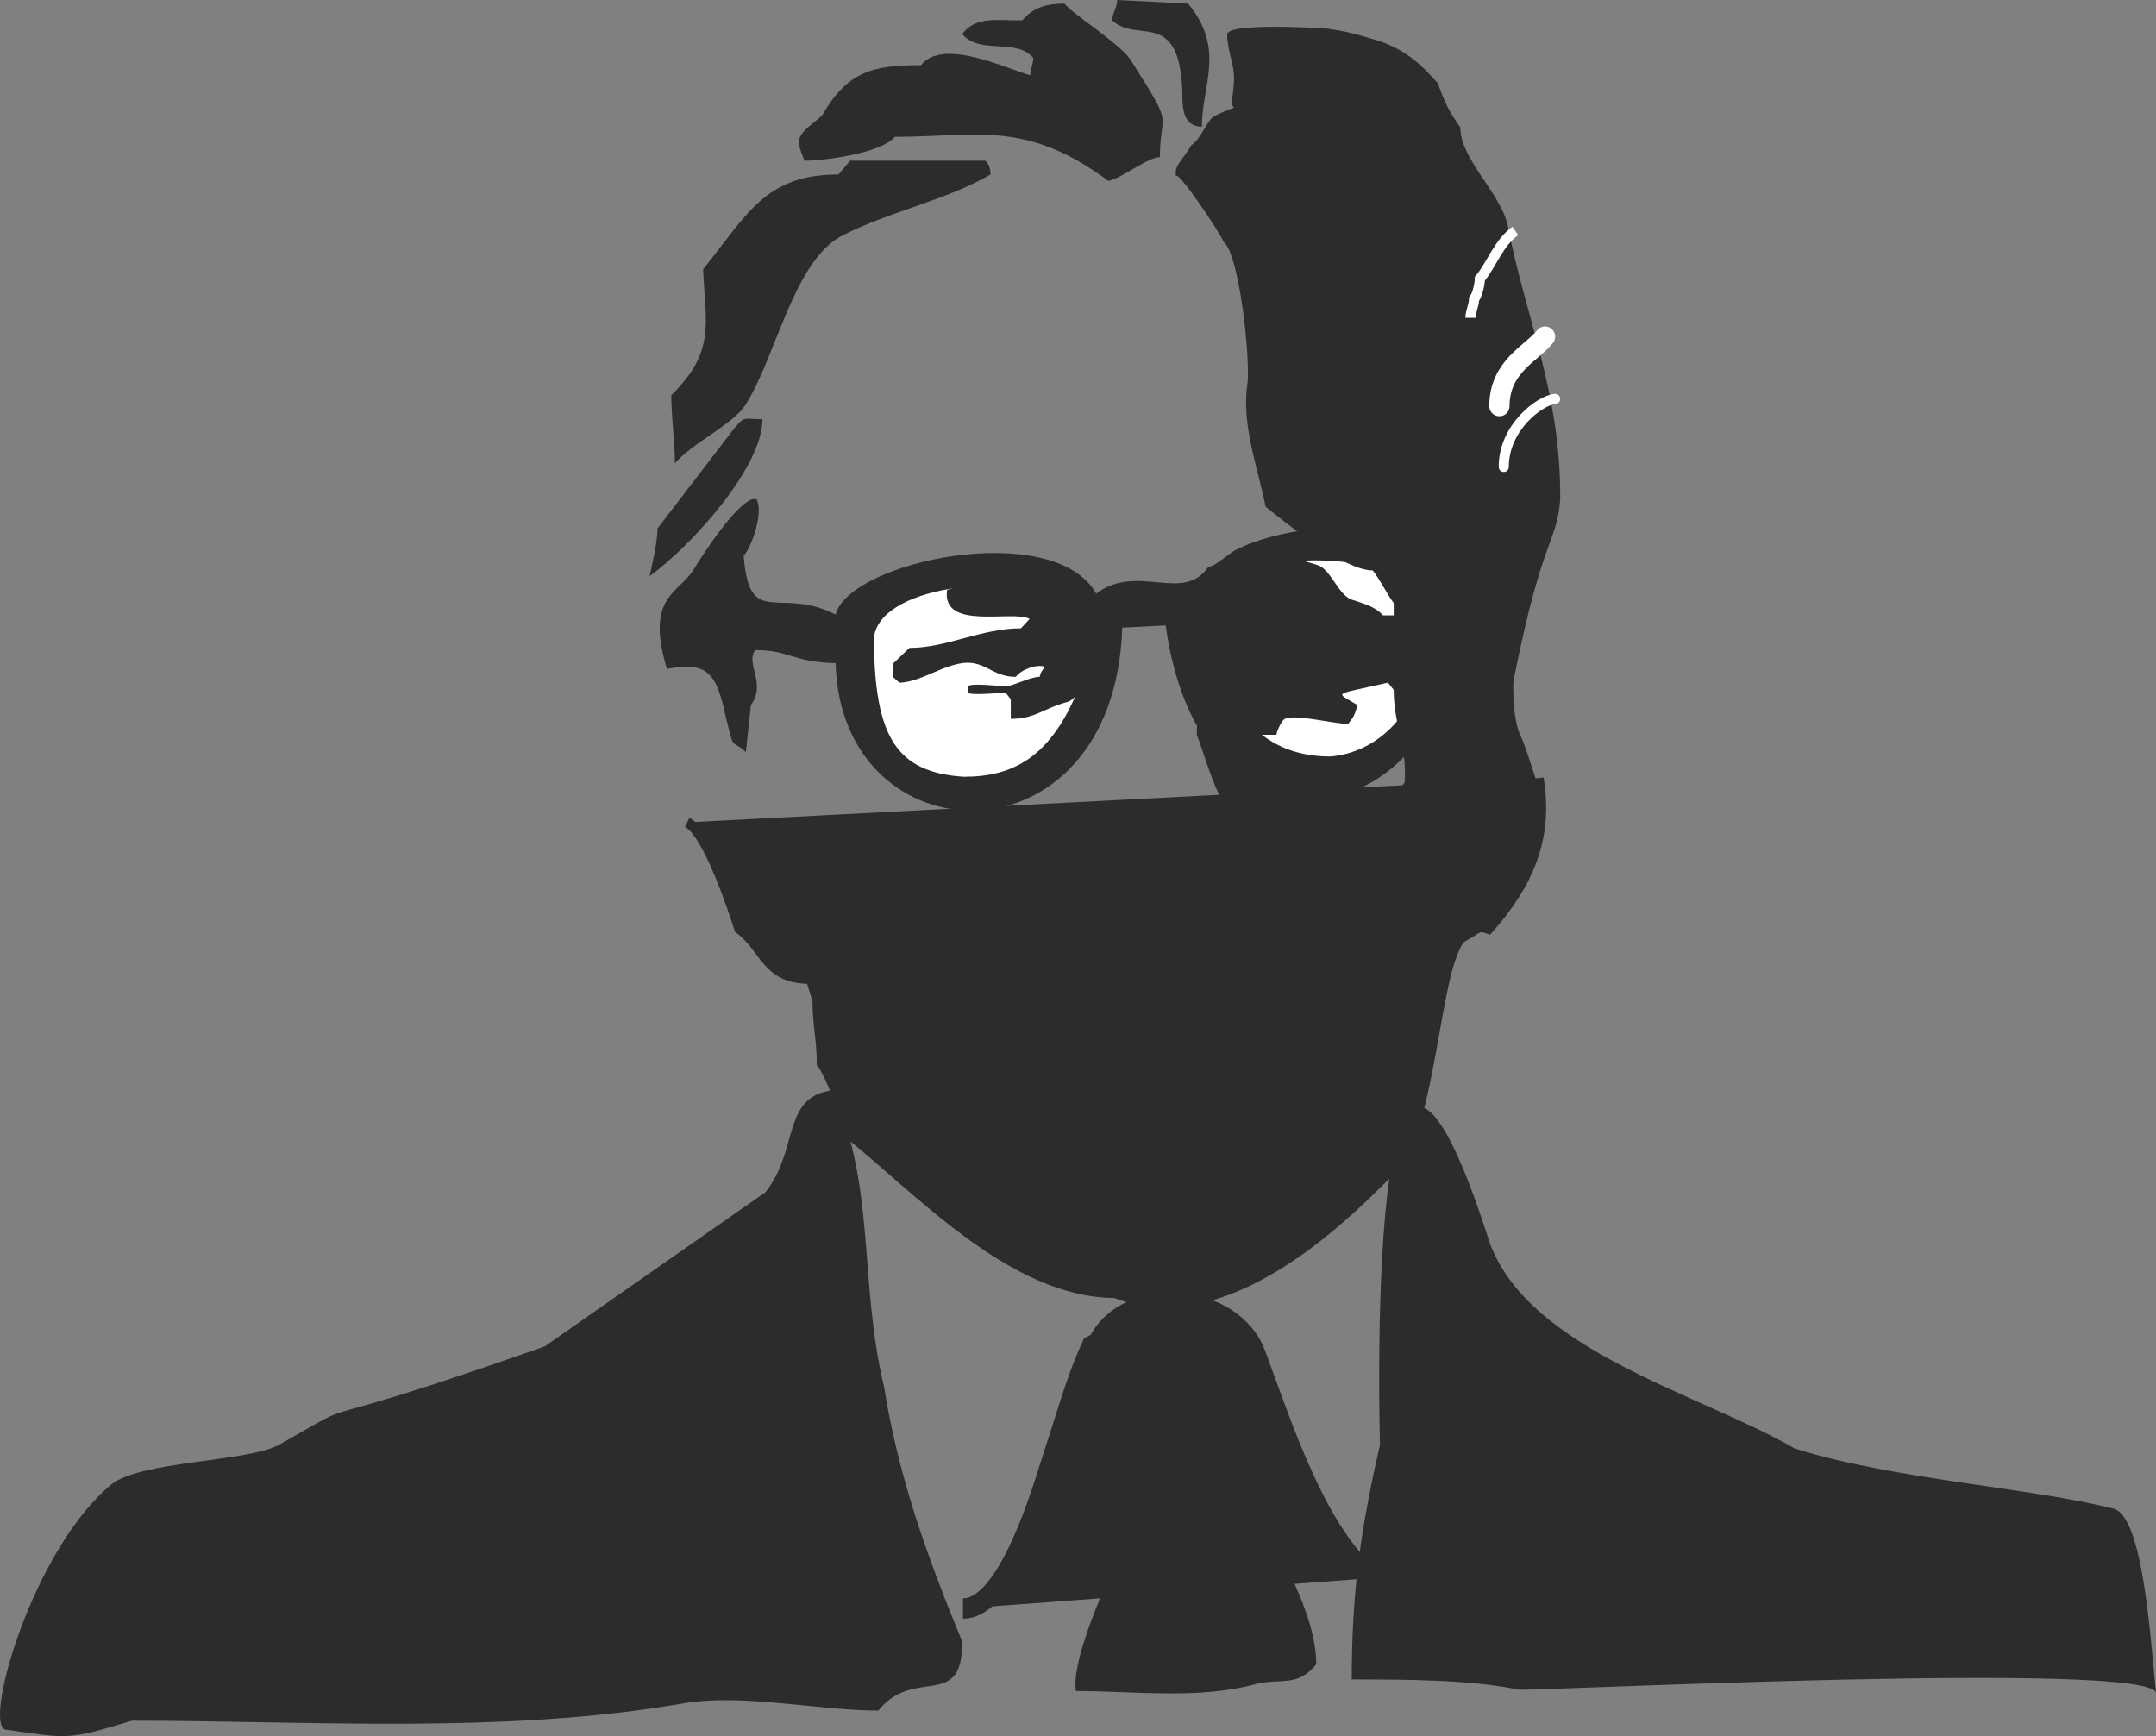 <svg height="230.231" viewBox="0 0 214.439 172.673" width="285.918" xmlns="http://www.w3.org/2000/svg"><rect x="0" y="0" width="214.439" height="172.673" fill="#808080" stroke="none"/><path style="fill:#2d2c2b" d="M266.462 384.08c-1.368-.647-5.328 5.4-6.192 6.84-1.44 2.52-4.968 2.665-2.736 10.009 3.96-.72 4.896.288 5.832 4.68.936 3.816.504 2.16 2.016 3.6l.504-4.68c1.584-2.16-.576-4.104.432-5.472 3.384 0 3.816 1.224 7.992 1.296.504 19.656 27.72 20.592 28.512-3.528l4.32-.216c3.312 24.048 25.056 21.24 28.944 2.808.504-2.448.792-3.888 3.456-3.384 0 2.304-.792 4.752-.216 10.656.936 0 1.584 0 1.8-1.368 3.24-17.712 4.896-16.56 5.256-21.24.072-10.728-3.456-18-5.256-27.432-.864-3.24-4.68-6.48-4.68-9.576-1.152-1.656-1.512-2.376-2.232-4.392-1.8-2.016-3.096-3.168-5.544-4.104-2.52-.792-3.6-1.08-5.328-1.296 1.944.072-9.936-.792-10.08.504v.432c.432 3.24 1.008 2.592.432 6.408.36 1.656 3.312.576 7.056.576 2.808 0 5.04.144 6.336 2.16 2.088 2.736 4.176 4.032 5.328 7.56 1.296 3.168 3.672 13.392 6.12 16.272.864 3.024.36 3.024.36 6.048 1.512 1.872.288 9.36.792 11.808.072 1.152-.792 3.384-2.304 3.384-.36-.504-.72-1.656-1.584-2.448-5.04-4.032-15.552-3.888-21.6-.936-.648.288-2.16 1.728-2.808 1.728-2.52 3.672-7.056-.432-11.16 2.664-4.248-7.488-24.552-3.24-25.92 2.088-5.616-2.88-8.568 1.512-9.144-5.832.936-1.152 1.944-4.392 1.296-5.616zm6.48-38.16c-2.448 2.017-2.736 2.017-1.728 4.465 1.944 0 7.56-.72 9-2.376 8.208 0 12.96-1.728 21.24 4.392 1.44-.36 3.96-2.376 5.112-2.376 0-4.752 1.584-2.592-2.808-9.504-.936-1.656-5.472-4.392-6.696-5.76-1.728 0-3.096.36-4.176 1.656-2.304.072-4.608-.504-5.976 1.368 1.728 2.088 5.4.36 7.056 2.376 0 .72-.288 1.008-.288 1.728-2.52-.72-8.712-3.744-10.872-1.008-4.896 0-7.344.648-9.864 5.04zm-14.976 27.793c0 2.088.36 4.824.36 6.768 1.728-2.016 5.688-3.816 6.984-5.76 3.096-4.752 4.824-14.616 9.864-16.992 4.752-2.376 10.08-3.384 14.544-5.976 0-.72-.216-1.08-.504-1.368H275.75l-1.152 1.368c-7.272 0-9.072 3.96-13.464 9.432.216 5.4 1.296 8.136-3.168 12.528zm6.192 3.384c1.152-1.368.864-1.008 2.88-1.008 0 4.752-6.984 12.528-11.232 15.624.216-1.008.792-3.384.792-4.752zm34.056 95.976c1.512 1.8 5.328 10.584 5.328 13.752-1.224 2.664-5.904 12.24-5.328 15.768 5.904 0 12.24.864 18-.72 2.448-.576 4.032.36 5.904-1.944 0-4.968-3.816-11.592-6.336-15.336 0-5.112 1.584-7.776 1.584-12.816-6.552-7.776-4.608-11.808-16.992-5.472-.504.144-2.16 6.408-2.16 6.768zm30.24 5.04c-1.872 8.136-2.808 14.472-2.808 23.328 5.04 0 11.808 0 16.56 1.008.936.216 63.144-2.952 63.432.36-.576-5.688-1.296-17.64-4.248-18.36-8.208-2.088-21.816-2.88-31.68-5.976-9.288-5.4-26.28-9.648-30.312-20.376-12.672-39.672-10.944 20.088-10.944 20.016zm-61.128-25.128-21.96 15.336c-26.352 9.288-16.704 4.248-26.424 9.792-3.312 1.728-13.824 1.584-16.704 3.96-7.704 6.408-12.6 23.328-10.584 24.336 6.408.936 6.192 1.08 12.672-.864 17.784 0 37.08 1.368 54.864-1.728 5.832-1.008 13.392.72 19.368.72 3.6-4.464 8.352.072 8.352-6.84-3.528-8.568-6.336-16.344-7.776-25.344-2.52-10.44-.792-19.8-5.112-29.52-5.112.648-3.312 5.904-6.696 10.152z" transform="translate(-191.2 -334.4)"/><path style="fill:#2d2c2b" d="M302.318 334.4c0 .72-.504 1.369-.504 2.017 2.448 2.376 6.696-1.296 6.984 7.128 0 1.224-.072 3.456 1.944 3.456 0-4.176 2.376-7.704-1.368-12.24z" transform="translate(-191.2 -334.4)"/><path style="fill:#fff" d="M297.566 394.809c-4.392-3.744-18.72-2.448-19.44 2.952 0 10.152 2.376 13.464 8.928 13.896 4.896 0 9.144-1.872 12.024-10.44.432-1.8.144-5.4-1.512-6.408zm16.488-2.376c2.52-3.672 18-2.88 19.008 1.944.864 11.16-5.328 14.976-9.576 15.264-4.968 0-9.648-2.592-10.728-9.864-.432-1.944-.504-5.904 1.296-7.344z" transform="translate(-191.2 -334.4)"/><path style="fill:#2d2c2b;stroke:#2d2c2b;stroke-width:1.008;stroke-miterlimit:10.433" d="M259.55 416.193c2.088 1.008 4.68 9 5.184 10.584 2.592 1.872 2.592 4.968 6.984 4.968l.216.288.576 1.872c0 2.232.432 4.032.432 6.264.792.936 2.592 5.616 2.592 6.912 6.84 5.4 16.344 15.912 26.568 15.912 12.672 4.968 26.424-11.592 28.728-13.464 4.104-10.872 3.024-24.624 8.424-22.752 3.96-4.464 5.976-9.072 4.968-14.976" transform="translate(-191.2 -334.4)"/><path style="fill:#2d2c2b;stroke:#2d2c2b;stroke-width:2.016;stroke-miterlimit:10.433" d="M286.982 494.385c4.536 0 7.92-11.88 9-15.264 1.152-3.384 2.232-7.488 3.816-10.872l.648-.36c2.808-5.76 13.464-5.04 15.696 1.368 2.52 6.768 5.976 17.64 11.52 22.104" transform="translate(-191.2 -334.4)"/><path style="fill:#2d2c2b" d="M285.398 393.08c-.576 4.105 6.552 1.945 8.208 2.88l-.864.937c-3.96 0-7.344 1.944-11.088 1.944l-1.656 1.584v1.296l.648.576c2.376 0 5.256-2.52 7.632-1.872 1.296.288 2.088 1.296 3.96 1.296.504-.72 2.088-1.296 2.88-1.008 0 0-.504.648-.504 1.008-1.008 0-2.664.936-3.384.936-.576 0-3.456-.36-3.744 0v.648c.288.288 3.168 0 3.744 0l.504.648v1.944c2.448 0 3.168-1.008 5.544-1.656 1.296-.288 2.016-2.88 2.88-3.816-.936-4.896-2.016-11.52-14.76-7.344z" transform="translate(-191.2 -334.4)"/><path style="fill:#2d2c2b" d="M309.662 348.873c-.288.648-1.512 1.944-1.512 2.52v.648c-.216-1.368 4.392 5.472 4.752 6.408 1.584 1.296 2.664 11.592 2.376 14.112-.648 4.032 1.08 8.496 1.8 12.24 2.088 1.656 7.776 6.336 10.656 6.336.792 1.008 1.512 2.52 2.088 3.24v1.224h-1.08c-.792-.936-2.16-1.224-3.168-1.584-1.368-.576-2.016-3.096-3.456-3.456-4.32-1.368-4.752-.648-9 1.584-1.872 4.752-.216 11.448 2.88 15.336h2.16c0-.288.576-1.584.864-1.584 1.008-.504 4.824.504 6.264.504.576-.72.648-.864.936-1.872-2.232-1.368-2.592-.936 3.024-2.232l.576.72c0 3.6 1.368 5.616 1.08 9.216-2.52 3.312-2.232 3.456-4.752 6.48-3.168 0-6.408-2.88-8.496-5.4 0-1.296-.288-3.24-.576-4.536-.432-2.304-3.168-2.52-4.176-3.816-.576.576-2.664 1.296-2.664 1.872v.648c.576 1.44 1.656 5.328 2.664 6.696 0 3.6 1.008 4.392.504 7.344-6.264 4.032-9.144.792-15.84 2.88 2.016 2.52 4.968.936 7.344.936 3.6 2.304 3.456 3.96 6.048 7.056-.72 0-.72.648-1.296.936-5.4 2.736-9.576 1.728-14.76 1.44l-1.872-1.872c-1.368 6.12-.288 1.728 18.72 2.736 1.008-.36 1.008 3.672 0 3.816-2.736 0-5.616 1.584-7.344 1.584 0 2.016 3.96 2.88 5.256 2.88 1.296 1.656 4.608-1.152 4.68 1.512.144 3.96.144 2.808.144 6.84-5.76 6.768-9.072-.72-12.24 3.528 2.592 1.872 4.68 2.232 6.12 4.176 0 1.296.504 2.52.504 3.816 7.776-2.376 6.48-1.224 11.16-4.608 3.528-2.592 6.552-4.464 11.304-10.728 1.8-7.416 3.096-10.8 4.32-18.576-.504-1.296 2.016-2.088 2.448-2.592.432 0 .72-1.008 1.224-1.008 3.744-2.52 4.032-5.4 4.824-7.2 1.08-3.6.288-5.76-.792-9-.288-1.008-.792-2.232-1.08-2.88-1.08-2.952-.288-8.712-.288-11.88 0-8.712.864-18.864-.792-27.288-.288-1.872-1.008-4.752-1.008-6.696-.864-.936-1.872-3.816-2.088-5.112 0-.648-.648-1.944-.648-2.304-.504-1.872-3.672-6.336-5.256-7.272h-.504c-.792-1.368-2.448-1.944-3.168-2.88-5.904 0-11.448-.36-16.488 2.16-.792.36-1.296 2.232-2.376 2.952z" transform="translate(-191.2 -334.4)"/><path style="fill:#2d2c2b;stroke:#fff;stroke-width:1.008;stroke-miterlimit:10.433" d="M341.918 357.369c-1.656 1.152-2.376 3.384-3.528 4.752 0 .432-.216 1.584-.576 2.016 0 .576-.36 1.296-.36 1.872" transform="translate(-191.2 -334.4)"/><path style="fill:#2d2c2b;stroke:#fff;stroke-width:2.016;stroke-linecap:round;stroke-miterlimit:10.433" d="M344.87 367.88c-1.296 1.657-4.536 2.953-4.536 6.913" transform="translate(-191.2 -334.4)"/><path style="fill:#2d2c2b;stroke:#fff;stroke-width:1.008;stroke-linecap:round;stroke-miterlimit:10.433" d="M345.878 374.073c-1.512.144-5.112 2.808-5.112 6.768" transform="translate(-191.2 -334.4)"/></svg>
